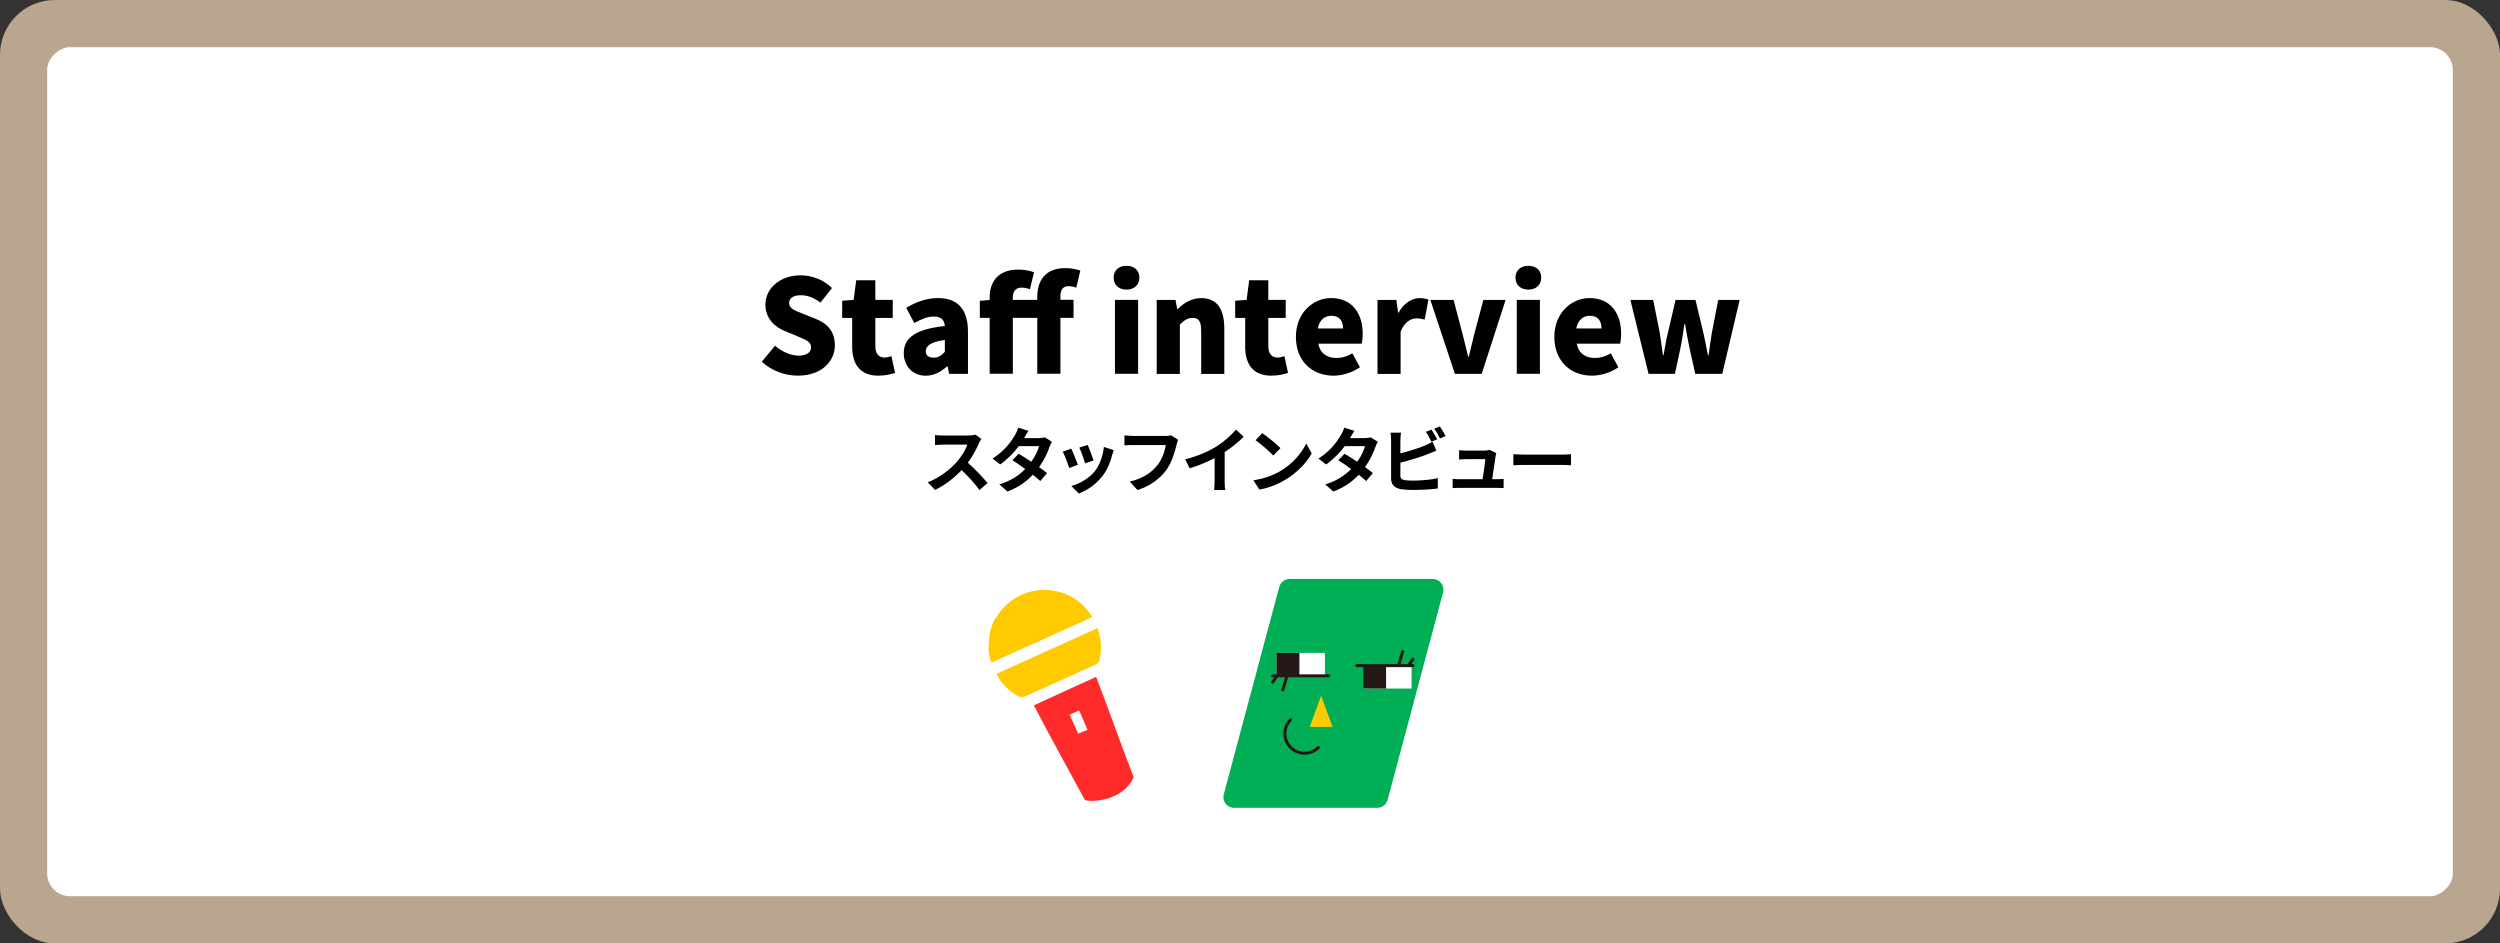 <?xml version="1.0" encoding="UTF-8"?><svg id="_イヤー_2" xmlns="http://www.w3.org/2000/svg" viewBox="0 0 530 200"><rect x="0" y="0" width="530" height="200" fill="#333333" stroke="none"/><defs><style>.cls-1{fill:#fff;}.cls-2{fill:#ffca00;}.cls-3{opacity:.9;}.cls-4{fill:none;stroke:#231815;stroke-linecap:round;stroke-linejoin:round;stroke-width:.64px;}.cls-5{fill:#00ae56;}.cls-6{fill:#c7b299;}.cls-7{fill:#ff2a2a;}.cls-8{fill:#231815;}</style></defs><g id="_イヤー_3"><g><g class="cls-3"><rect class="cls-6" width="530" height="200" rx="11.63" ry="11.63"/></g><rect class="cls-1" x="175" y="-155" width="180" height="510" rx="4.84" ry="4.84" transform="translate(365 -165) rotate(90)"/><g><g><path d="M207.53,93.99c-.51,1.17-1.35,2.76-2.35,4.12,1.48,1.29,3.3,3.21,4.18,4.29l-1.71,1.49c-.97-1.35-2.37-2.88-3.78-4.23-1.59,1.67-3.58,3.22-5.64,4.2l-1.54-1.62c2.42-.9,4.74-2.73,6.15-4.31,.99-1.12,1.9-2.61,2.23-3.67h-5.08c-.63,0-1.45,.09-1.77,.1v-2.13c.41,.06,1.32,.1,1.77,.1h5.29c.65,0,1.25-.09,1.54-.19l1.23,.92c-.12,.17-.39,.63-.53,.93Z"/><path d="M217.14,92.88h3.04c.46,0,.98-.06,1.3-.17l1.53,.94c-.17,.29-.36,.69-.5,1.06-.4,1.22-1.15,2.82-2.22,4.32,.64,.47,1.23,.9,1.67,1.26l-1.42,1.69c-.41-.38-.96-.84-1.58-1.33-1.32,1.4-3.03,2.67-5.37,3.55l-1.74-1.51c2.59-.79,4.26-2.01,5.5-3.25-.98-.72-1.96-1.4-2.73-1.88l1.33-1.36c.79,.45,1.74,1.06,2.68,1.69,.78-1.08,1.43-2.38,1.65-3.31h-4.29c-1.05,1.4-2.44,2.83-3.96,3.88l-1.62-1.25c2.62-1.63,4.02-3.69,4.77-4.99,.24-.36,.55-1.05,.69-1.56l2.17,.68c-.37,.52-.75,1.2-.93,1.53Z"/><path d="M228.51,98.53l-1.83,.69c-.25-.81-1-2.8-1.37-3.46l1.8-.65c.38,.77,1.09,2.58,1.4,3.42Zm7.26-2.02c-.39,1.52-1.02,3.07-2.04,4.4-1.4,1.8-3.27,3.06-5.03,3.72l-1.58-1.6c1.65-.44,3.74-1.58,4.98-3.13,1.02-1.27,1.74-3.27,1.92-5.15l2.1,.68c-.18,.48-.27,.79-.36,1.09Zm-3.94,1.09l-1.8,.63c-.18-.74-.84-2.55-1.21-3.33l1.78-.58c.29,.65,1.02,2.59,1.23,3.28Z"/><path d="M249.43,94.29c-.35,1.47-1,3.79-2.25,5.46-1.37,1.8-3.36,3.29-6.03,4.14l-1.63-1.79c2.97-.71,4.67-2.01,5.88-3.52,.99-1.24,1.56-2.95,1.75-4.23h-6.99c-.67,0-1.39,.03-1.78,.06v-2.11c.45,.04,1.3,.12,1.8,.12h6.93c.3,0,.78-.02,1.17-.12l1.48,.94c-.13,.3-.25,.74-.33,1.05Z"/><path d="M257.81,94.71c1.54-.96,3.25-2.46,4.23-3.65l1.62,1.54c-1.14,1.12-2.58,2.29-4.03,3.25v6.06c0,.66,.03,1.59,.13,1.97h-2.37c.04-.36,.11-1.31,.11-1.97v-4.8c-1.54,.81-3.45,1.62-5.29,2.16l-.95-1.89c2.69-.69,4.89-1.66,6.55-2.68Z"/><path d="M271.46,99.85c2.57-1.51,4.52-3.81,5.46-5.83l1.17,2.11c-1.14,2.02-3.13,4.09-5.55,5.55-1.51,.92-3.45,1.75-5.56,2.11l-1.26-1.98c2.34-.33,4.29-1.09,5.74-1.96Zm0-4.84l-1.53,1.56c-.78-.84-2.66-2.48-3.75-3.24l1.41-1.5c1.05,.71,3,2.26,3.87,3.18Z"/><path d="M286.23,92.88h3.04c.46,0,.98-.06,1.3-.17l1.53,.94c-.17,.29-.36,.69-.5,1.06-.4,1.22-1.15,2.82-2.22,4.32,.64,.47,1.23,.9,1.67,1.26l-1.42,1.69c-.41-.38-.96-.84-1.58-1.33-1.32,1.4-3.03,2.67-5.37,3.55l-1.74-1.51c2.59-.79,4.26-2.01,5.5-3.25-.98-.72-1.96-1.4-2.73-1.88l1.33-1.36c.79,.45,1.74,1.06,2.69,1.69,.78-1.08,1.42-2.38,1.65-3.31h-4.29c-1.05,1.4-2.44,2.83-3.96,3.88l-1.62-1.25c2.62-1.63,4.02-3.69,4.77-4.99,.24-.36,.55-1.05,.69-1.56l2.17,.68c-.38,.52-.75,1.2-.93,1.53Z"/><path d="M296.88,93.28v2.83c1.77-.44,3.86-1.09,5.19-1.66,.54-.21,1.05-.45,1.63-.81l.81,1.9c-.58,.24-1.26,.52-1.75,.71-1.51,.6-3.93,1.35-5.88,1.83v2.77c0,.65,.3,.81,.98,.95,.45,.06,1.06,.09,1.74,.09,1.56,0,3.99-.19,5.22-.52v2.19c-1.41,.21-3.69,.31-5.34,.31-.98,0-1.88-.06-2.52-.17-1.3-.24-2.05-.96-2.05-2.25v-8.17c0-.33-.04-1.09-.12-1.56h2.22c-.07,.46-.12,1.14-.12,1.56Zm7.79-.15l-1.21,.51c-.3-.62-.76-1.5-1.17-2.08l1.18-.48c.38,.55,.92,1.5,1.2,2.05Zm1.79-.69l-1.19,.51c-.31-.63-.79-1.5-1.21-2.07l1.19-.48c.4,.56,.96,1.52,1.21,2.04Z"/><path d="M309.44,101.59h4.86c.21-1.27,.54-3.41,.58-4.25h-4.05c-.48,0-1.07,.04-1.5,.08v-1.98c.39,.04,1.08,.09,1.48,.09h3.84c.32,0,.93-.06,1.11-.17l1.46,.71c-.08,.19-.12,.48-.15,.63-.12,.89-.51,3.46-.73,4.89h.96c.39,0,1.08-.02,1.47-.06v1.94c-.3-.02-1.04-.05-1.44-.05h-7.89c-.54,0-.92,.02-1.48,.05v-1.95c.4,.04,.96,.08,1.48,.08Z"/><path d="M323.25,96.38h8.05c.71,0,1.37-.06,1.75-.09v2.35c-.36-.02-1.12-.08-1.75-.08h-8.05c-.86,0-1.86,.05-2.42,.08v-2.35c.54,.04,1.63,.09,2.42,.09Z"/></g><g><path d="M161.5,76.69l2.81-3.39c1.43,1.24,3.33,2.09,4.96,2.09,1.82,0,2.67-.69,2.67-1.79,0-1.18-1.13-1.57-2.89-2.31l-2.62-1.1c-2.15-.85-4.16-2.65-4.16-5.62,0-3.44,3.09-6.2,7.44-6.2,2.37,0,4.88,.91,6.67,2.7l-2.45,3.09c-1.35-1.02-2.62-1.57-4.21-1.57-1.52,0-2.43,.61-2.43,1.68,0,1.16,1.27,1.6,3.09,2.31l2.56,1.02c2.54,1.02,4.05,2.73,4.05,5.62,0,3.42-2.87,6.42-7.83,6.42-2.67,0-5.54-.99-7.66-2.95Z"/><path d="M180.66,73.44v-6.04h-2.12v-3.64l2.43-.19,.55-4.16h4.05v4.16h3.69v3.83h-3.69v5.98c0,1.74,.83,2.42,1.98,2.42,.5,0,1.05-.17,1.43-.3l.77,3.56c-.83,.25-1.96,.58-3.55,.58-3.94,0-5.54-2.51-5.54-6.2Z"/><path d="M191.6,74.87c0-3.31,2.59-5.1,8.71-5.76-.11-1.27-.77-2.01-2.37-2.01-1.24,0-2.54,.5-4.11,1.38l-1.71-3.22c2.07-1.24,4.3-2.07,6.75-2.07,4.05,0,6.34,2.26,6.34,7.17v8.9h-3.99l-.33-1.57h-.14c-1.29,1.16-2.76,1.96-4.49,1.96-2.89,0-4.66-2.15-4.66-4.77Zm8.71-.28v-2.51c-3.06,.39-4.05,1.3-4.05,2.4,0,.91,.66,1.35,1.68,1.35s1.65-.47,2.37-1.24Z"/><path d="M207.72,63.77l2.09-.17v-.55c0-3.2,1.68-5.9,6.09-5.9,1.35,0,2.56,.28,3.31,.58l-.88,3.61c-.5-.22-.96-.36-1.82-.36-.99,0-1.79,.63-1.79,2.04v.55h5.18v-.61c0-3.31,1.57-6.12,5.93-6.12,1.38,0,2.51,.28,3.2,.52l-.86,3.64c-.52-.22-1.1-.33-1.62-.33-1.07,0-1.74,.58-1.74,2.15v.74h2.78v3.83h-2.78v11.85h-4.91v-11.85h-5.18v11.85h-4.91v-11.85h-2.09v-3.64Z"/><path d="M236.09,58.86c0-1.52,1.07-2.51,2.73-2.51s2.73,.99,2.73,2.51-1.1,2.54-2.73,2.54-2.73-.99-2.73-2.54Zm.28,4.71h4.91v15.68h-4.91v-15.68Z"/><path d="M245.21,63.58h4l.36,1.96h.08c1.29-1.27,2.89-2.34,5.02-2.34,3.42,0,4.88,2.45,4.88,6.37v9.7h-4.9v-9.09c0-2.18-.58-2.78-1.82-2.78-1.1,0-1.76,.5-2.7,1.41v10.47h-4.91v-15.68Z"/><path d="M263.98,73.44v-6.04h-2.12v-3.64l2.42-.19,.55-4.16h4.05v4.16h3.69v3.83h-3.69v5.98c0,1.74,.83,2.42,1.98,2.42,.5,0,1.05-.17,1.43-.3l.77,3.56c-.83,.25-1.96,.58-3.55,.58-3.94,0-5.54-2.51-5.54-6.2Z"/><path d="M274.73,71.4c0-5.07,3.67-8.21,7.44-8.21,4.52,0,6.72,3.28,6.72,7.55,0,.88-.11,1.74-.22,2.12h-9.2c.44,2.15,1.93,3.03,3.91,3.03,1.13,0,2.18-.33,3.31-.99l1.62,2.95c-1.62,1.16-3.78,1.79-5.59,1.79-4.52,0-7.99-3.03-7.99-8.24Zm10-1.76c0-1.54-.69-2.7-2.48-2.7-1.35,0-2.54,.85-2.87,2.7h5.35Z"/><path d="M292.04,63.58h3.99l.36,2.73h.08c1.16-2.09,2.89-3.11,4.46-3.11,.94,0,1.46,.14,1.9,.33l-.8,4.22c-.58-.14-1.05-.25-1.74-.25-1.16,0-2.56,.74-3.36,2.81v8.96h-4.9v-15.68Z"/><path d="M303.23,63.58h4.93l1.9,7.22c.41,1.54,.77,3.17,1.19,4.82h.14c.38-1.65,.77-3.28,1.16-4.82l1.93-7.22h4.71l-5.07,15.68h-5.68l-5.21-15.68Z"/><path d="M321.28,58.86c0-1.52,1.07-2.51,2.73-2.51s2.73,.99,2.73,2.51-1.1,2.54-2.73,2.54-2.73-.99-2.73-2.54Zm.28,4.71h4.9v15.68h-4.9v-15.68Z"/><path d="M329.52,71.4c0-5.07,3.67-8.21,7.44-8.21,4.52,0,6.72,3.28,6.72,7.55,0,.88-.11,1.74-.22,2.12h-9.2c.44,2.15,1.93,3.03,3.91,3.03,1.13,0,2.18-.33,3.31-.99l1.62,2.95c-1.62,1.16-3.78,1.79-5.59,1.79-4.52,0-7.99-3.03-7.99-8.24Zm10-1.76c0-1.54-.69-2.7-2.48-2.7-1.35,0-2.54,.85-2.87,2.7h5.35Z"/><path d="M345.62,63.58h4.85l1.41,7c.25,1.57,.41,3.11,.66,4.71h.14c.28-1.6,.52-3.17,.91-4.71l1.63-7h4.22l1.68,7c.36,1.57,.63,3.11,.96,4.71h.14c.25-1.6,.41-3.14,.69-4.71l1.35-7h4.55l-3.69,15.68h-5.73l-1.32-5.98c-.3-1.46-.55-2.89-.83-4.6h-.14c-.25,1.71-.47,3.14-.74,4.6l-1.27,5.98h-5.59l-3.86-15.68Z"/></g></g><g><g><path class="cls-2" d="M210.72,131.54c.41-.58,.81-1.17,1.23-1.74,4.8-6.45,14.65-6.27,19.2,.36,.16,.24,.3,.5,.4,.67-7.12,3.21-14.19,6.4-21.37,9.64-.69-1.74-.72-3.68-.4-5.66,.06-.37,.09-.75,.13-1.12l.81-2.15Z"/><path class="cls-2" d="M232.68,133.18c.86,2.24,.92,4.51,.41,6.79-.08,.34-.43,.73-.76,.88-5.02,2.3-10.06,4.58-15.11,6.82-.36,.16-.93,.12-1.29-.05-1.92-.92-3.76-2.85-4.7-4.77l21.44-9.68Z"/></g><path class="cls-7" d="M240.34,164.76c-2.06-5.23-5.91-16.04-7.97-21.27-4.44,2.03-8.77,4.01-13.2,6.04,2.46,4.8,10.74,19.89,10.74,19.89-.29,.69,7.9,1.02,10.43-4.66Zm-9.79-10.03c-.52,.21-1.21,.49-1.98,.8-.6-1.32-1.21-2.67-1.82-4.02,.69-.3,1.37-.6,2.04-.89,.55,1.28,1.15,2.67,1.76,4.1Z"/></g><g><path class="cls-5" d="M291.97,171.26h-30.33c-1.5,0-2.59-1.42-2.2-2.86l11.76-43.97c.27-1,1.17-1.69,2.2-1.69h30.33c1.5,0,2.59,1.42,2.2,2.86l-11.76,43.97c-.27,1-1.17,1.69-2.2,1.69Z"/><path class="cls-4" d="M279.51,158.46c-1.63,1.63-4.26,1.63-5.89,0-1.63-1.63-1.63-4.26,0-5.89"/><rect class="cls-1" x="288.99" y="141.11" width="10.27" height="4.86"/><rect class="cls-8" x="288.99" y="141.11" width="4.86" height="4.86"/><line class="cls-4" x1="299.53" y1="141.11" x2="287.64" y2="141.11"/><line class="cls-4" x1="299.53" y1="139.76" x2="298.7" y2="140.95"/><line class="cls-4" x1="297.37" y1="138.14" x2="296.54" y2="140.95"/><rect class="cls-1" x="270.61" y="138.41" width="10.27" height="4.86"/><rect class="cls-8" x="270.61" y="138.41" width="4.86" height="4.86"/><g><line class="cls-4" x1="269.8" y1="143.28" x2="281.69" y2="143.28"/><line class="cls-4" x1="269.8" y1="144.63" x2="270.63" y2="143.44"/><line class="cls-4" x1="271.97" y1="146.25" x2="272.79" y2="143.44"/></g><polygon class="cls-2" points="280.08 147.5 277.65 154.09 282.5 154.09 280.08 147.5"/></g></g></g></svg>